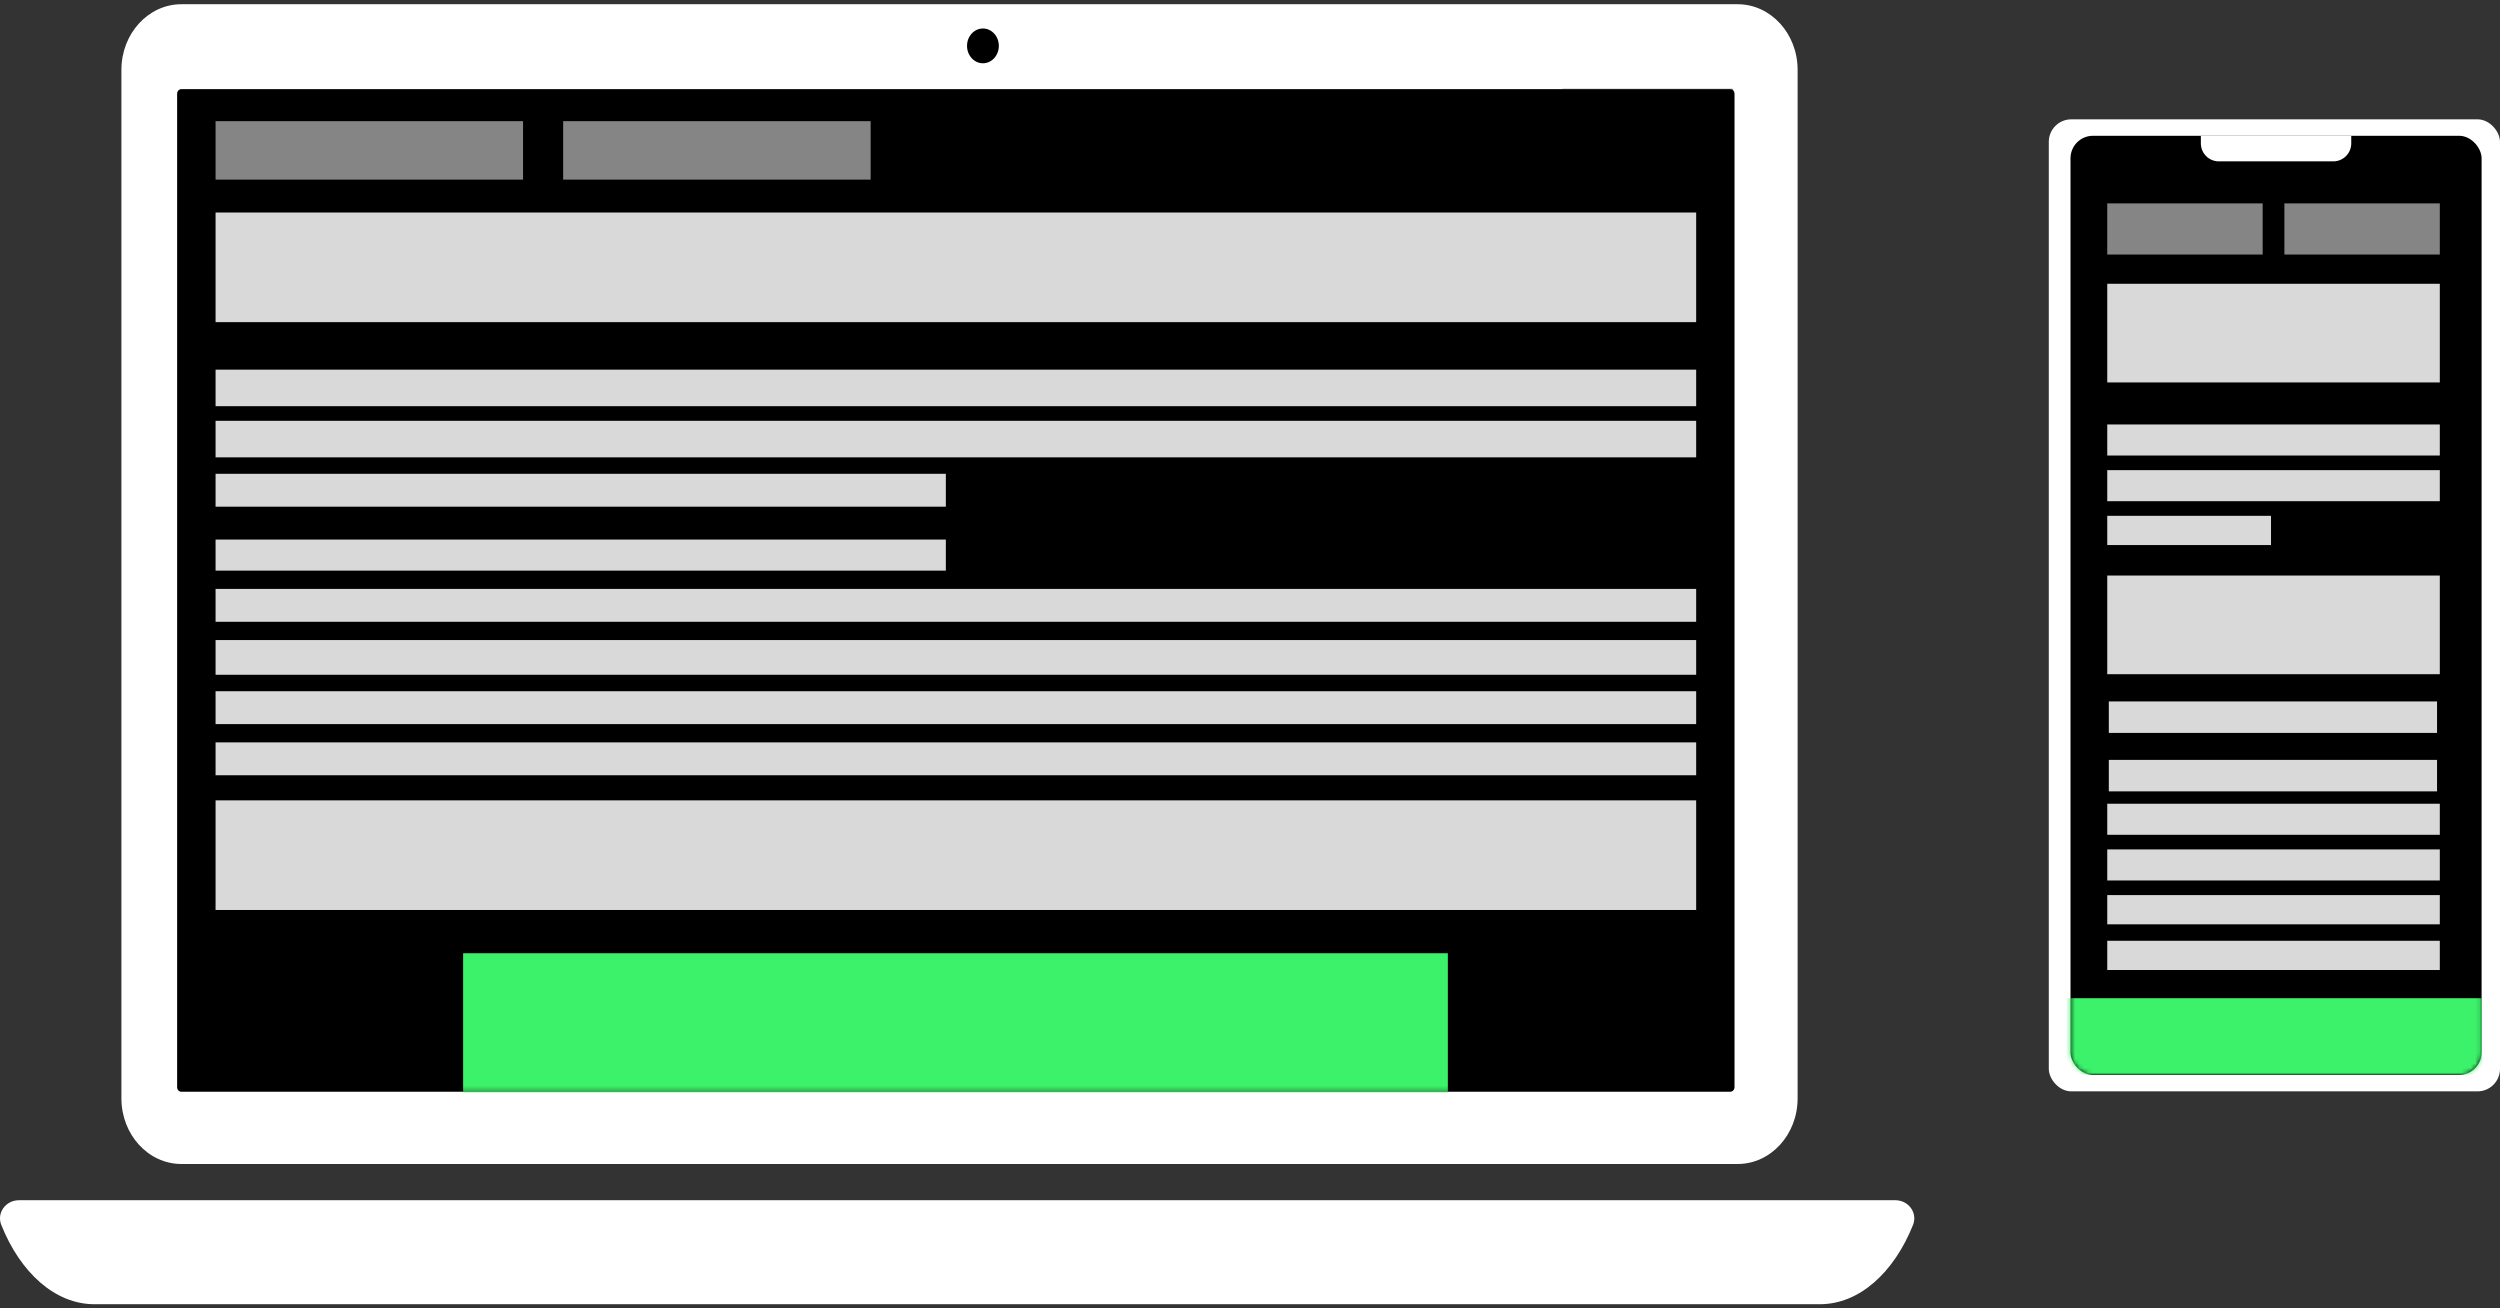 <svg width="556" height="291" viewBox="0 0 556 291" fill="none" xmlns="http://www.w3.org/2000/svg">
<rect x="0" y="0" width="556" height="291" fill="#333333" stroke="none"/>
<path d="M386.447 258.872H40.346C32.978 258.872 27.004 252.341 27.004 244.285V15.529C27.004 7.472 32.978 0.941 40.346 0.941H386.447C393.816 0.941 399.789 7.472 399.789 15.529V244.285C399.789 252.341 393.816 258.872 386.447 258.872Z" fill="white"/>
<path d="M222.141 10.204C222.141 12.34 220.558 14.071 218.605 14.071C216.651 14.071 215.067 12.34 215.067 10.204C215.067 8.068 216.651 6.337 218.605 6.337C220.558 6.337 222.141 8.068 222.141 10.204Z" fill="black"/>
<path d="M4.229 266.93C1.247 266.93 -0.772 269.773 0.283 272.415C4.503 282.982 12.201 290.059 21.004 290.059H404.738C413.541 290.059 421.237 282.982 425.457 272.415C426.514 269.773 424.494 266.93 421.515 266.93H4.229Z" fill="white"/>
<path d="M385.439 20.215C385.267 19.978 385.002 19.827 384.705 19.827H347.477C347.464 19.791 347.45 19.756 347.438 19.72H385.439V20.215Z" fill="#99A6AE"/>
<path d="M384.821 242.804H40.33C39.813 242.804 39.394 242.346 39.394 241.78V20.851C39.394 20.286 39.813 19.827 40.33 19.827H384.821C385.339 19.827 385.758 20.286 385.758 20.851V241.78C385.758 242.346 385.339 242.804 384.821 242.804Z" fill="black"/>
<mask id="mask0_253_813" style="mask-type:alpha" maskUnits="userSpaceOnUse" x="39" y="19" width="347" height="224">
<path d="M384.822 242.804H40.331C39.814 242.804 39.395 242.345 39.395 241.78V20.851C39.395 20.285 39.814 19.827 40.331 19.827H384.822C385.34 19.827 385.759 20.285 385.759 20.851V241.78C385.759 242.345 385.34 242.804 384.822 242.804Z" fill="white"/>
</mask>
<g mask="url(#mask0_253_813)">
<rect x="47.941" y="26.947" width="68.385" height="13.003" fill="#858585"/>
<rect x="125.245" y="26.947" width="68.385" height="13.003" fill="#858585"/>
<rect x="47.941" y="47.264" width="329.287" height="24.381" fill="#D9D9D9"/>
<rect x="47.941" y="82.21" width="329.287" height="8.127" fill="#D9D9D9"/>
<rect x="47.941" y="93.588" width="329.287" height="8.127" fill="#D9D9D9"/>
<rect x="47.941" y="105.372" width="162.414" height="7.314" fill="#D9D9D9"/>
<rect x="47.941" y="178" width="329.287" height="24.381" fill="#D9D9D9"/>
<rect width="329.287" height="7.721" transform="matrix(1 0 0 -1 47.941 150.07)" fill="#D9D9D9"/>
<rect width="329.287" height="7.314" transform="matrix(1 0 0 -1 47.941 138.286)" fill="#D9D9D9"/>
<rect width="329.287" height="7.314" transform="matrix(1 0 0 -1 47.941 172.418)" fill="#D9D9D9"/>
<rect width="329.287" height="7.314" transform="matrix(1 0 0 -1 47.941 161.041)" fill="#D9D9D9"/>
<rect width="162.414" height="6.908" transform="matrix(1 0 0 -1 47.941 126.908)" fill="#D9D9D9"/>
<rect x="103" y="212" width="219" height="31" fill="#3CF26B"/>
</g>
<rect x="455.653" y="26.541" width="100.347" height="216.177" rx="5" fill="white"/>
<rect x="460.481" y="30.198" width="91.427" height="208.862" rx="5" fill="black"/>
<mask id="mask1_253_813" style="mask-type:alpha" maskUnits="userSpaceOnUse" x="460" y="30" width="92" height="210">
<rect x="460.477" y="30.198" width="91.427" height="208.862" rx="5" fill="white"/>
</mask>
<g mask="url(#mask1_253_813)">
<rect x="468.652" y="45.232" width="34.564" height="11.378" fill="#858585"/>
<rect x="508.049" y="45.232" width="34.564" height="11.378" fill="#858585"/>
<rect x="468.652" y="63.112" width="73.96" height="21.943" fill="#D9D9D9"/>
<rect x="468.652" y="128" width="73.96" height="21.943" fill="#D9D9D9"/>
<rect x="459" y="222" width="93" height="17" fill="#3CF26B"/>
<rect x="468.652" y="94.4" width="73.96" height="6.908" fill="#D9D9D9"/>
<rect x="468.652" y="104.559" width="73.96" height="6.908" fill="#D9D9D9"/>
<rect x="468.652" y="114.718" width="36.422" height="6.502" fill="#D9D9D9"/>
<rect width="73.96" height="6.908" transform="matrix(1 0 0 -1 468.652 195.819)" fill="#D9D9D9"/>
<rect width="73.96" height="6.908" transform="matrix(1 0 0 -1 468.652 185.66)" fill="#D9D9D9"/>
<rect width="73.96" height="6.502" transform="matrix(1 0 0 -1 468.652 215.73)" fill="#D9D9D9"/>
<rect width="73.96" height="6.502" transform="matrix(1 0 0 -1 468.652 205.571)" fill="#D9D9D9"/>
<rect width="73" height="7" transform="matrix(1 0 0 -1 469 176)" fill="#D9D9D9"/>
<rect width="73" height="7" transform="matrix(1 0 0 -1 469 163)" fill="#D9D9D9"/>
</g>
<path d="M489.471 30.198H522.92V31.887C522.92 34.096 521.129 35.887 518.92 35.887H493.471C491.262 35.887 489.471 34.096 489.471 31.887V30.198Z" fill="white"/>
</svg>

